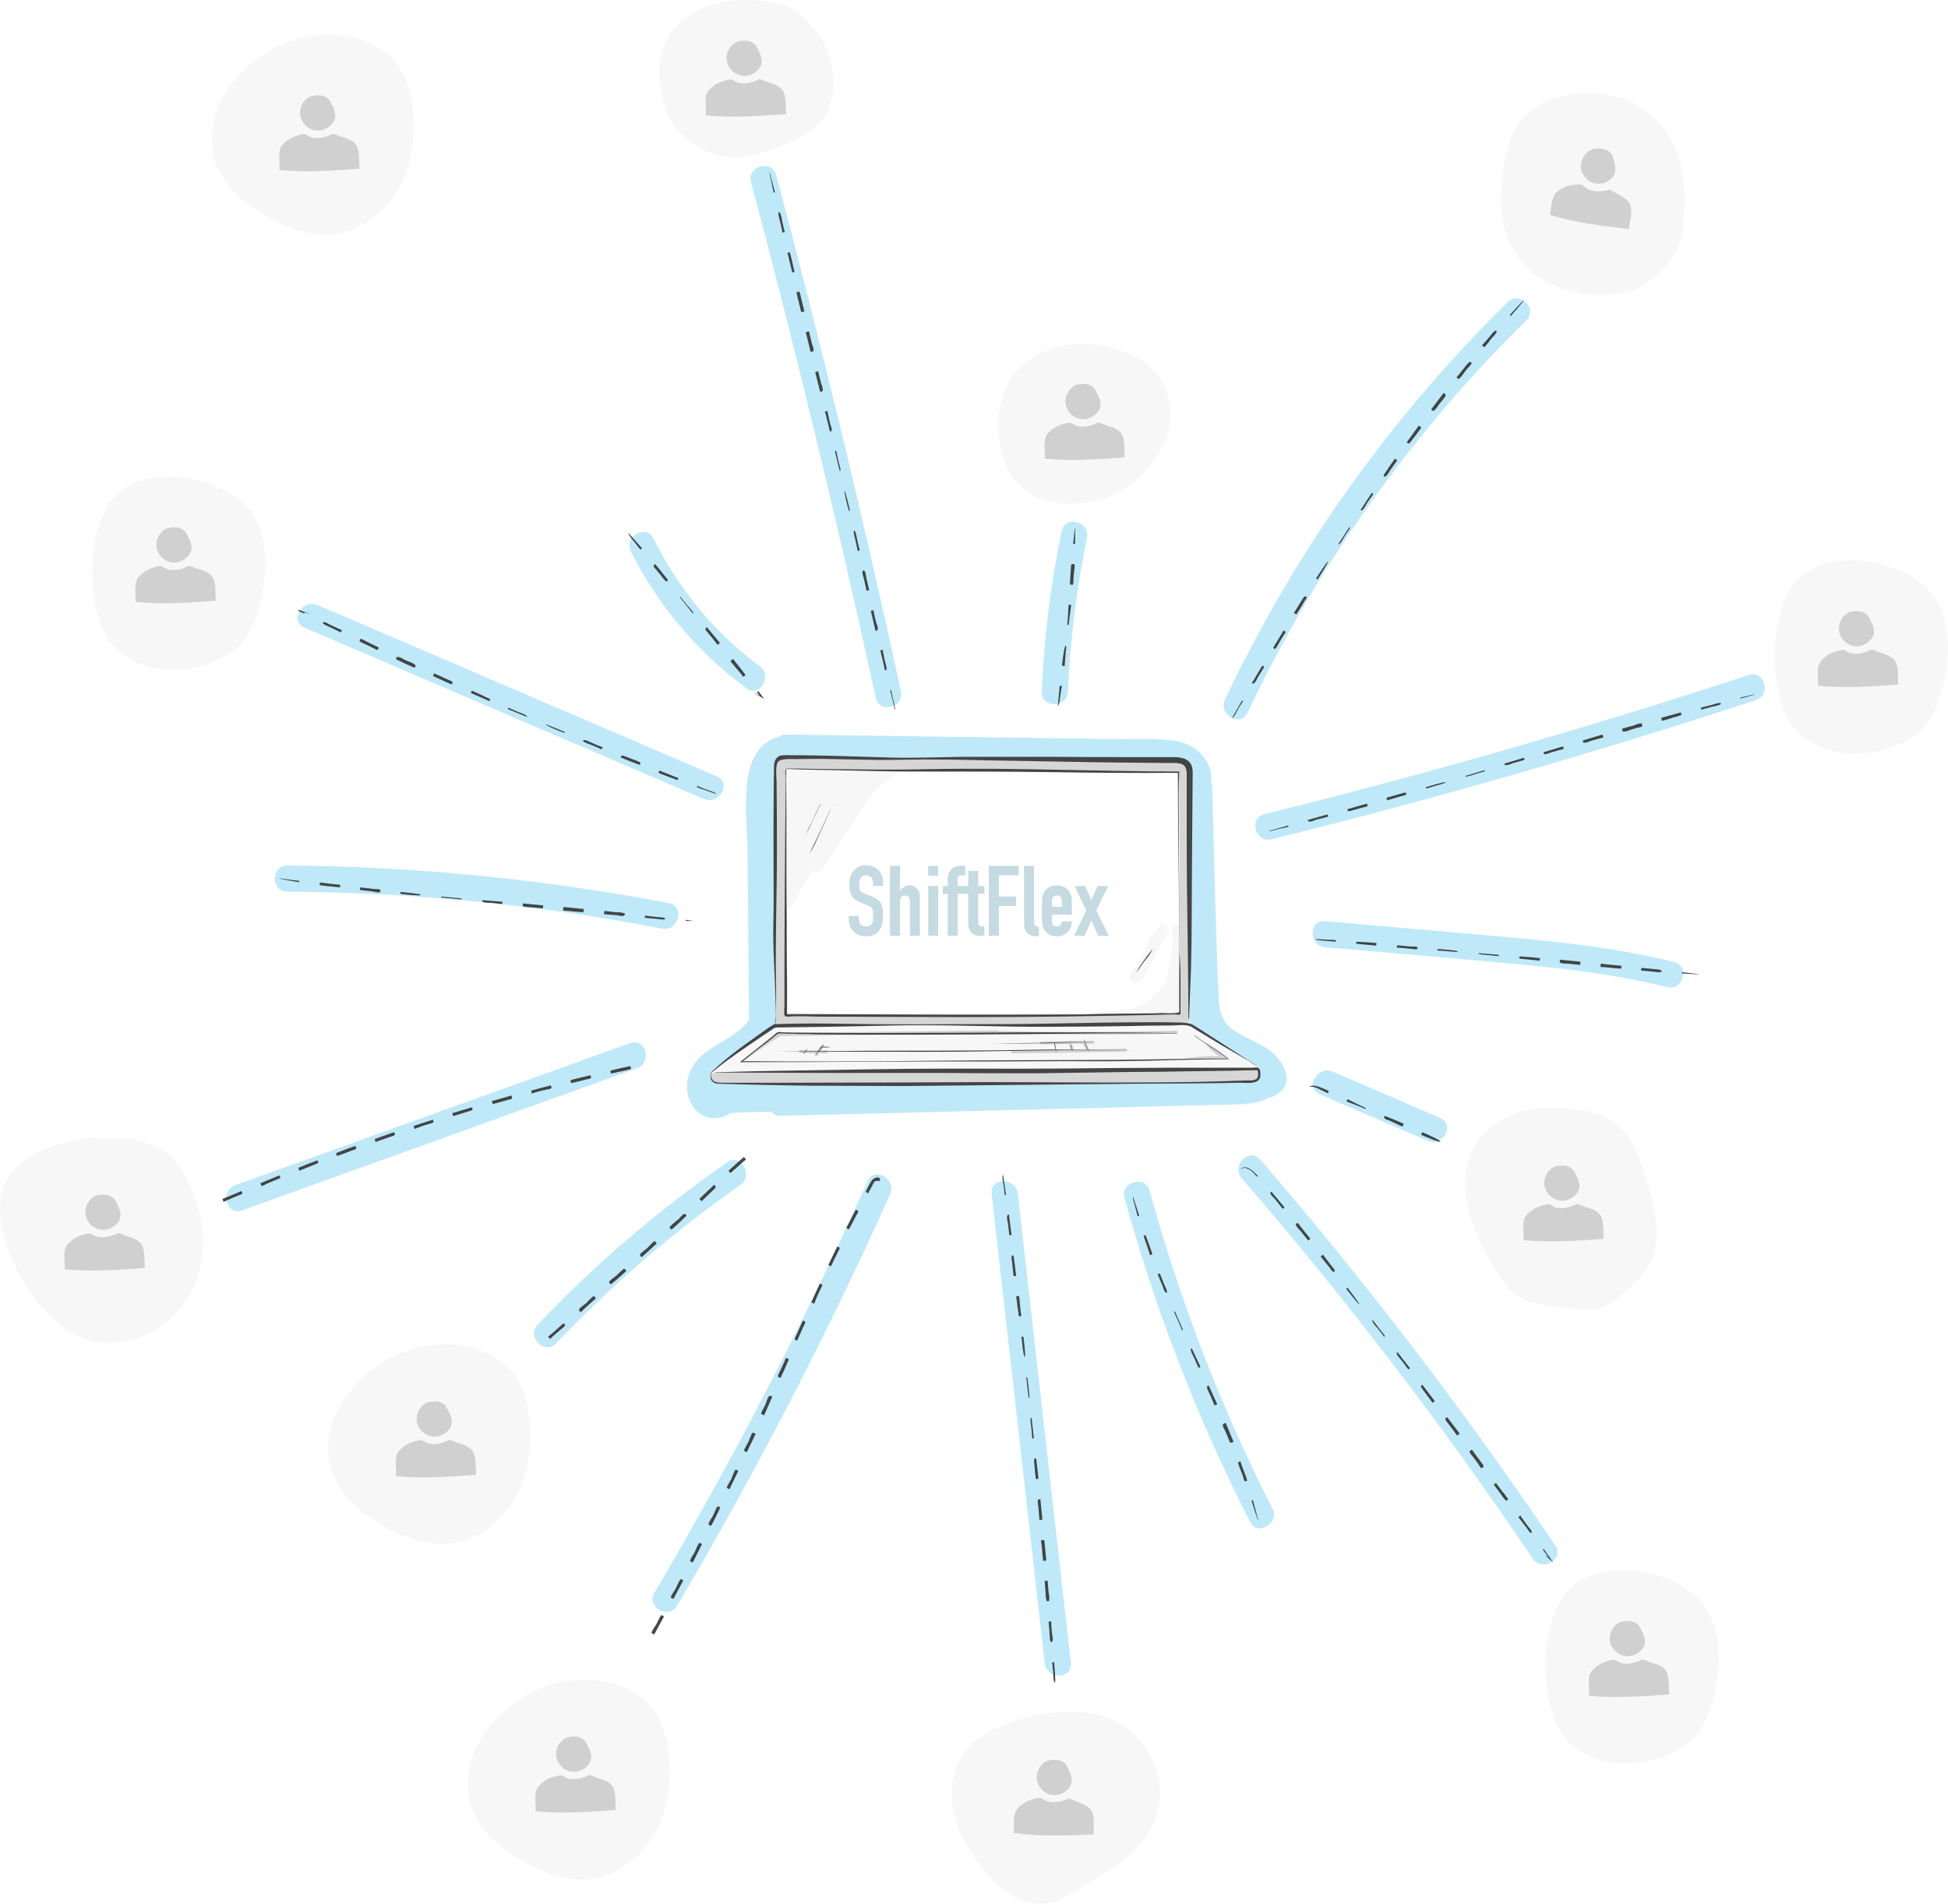 <?xml version="1.0" encoding="UTF-8"?>
<svg id="Layer_1" data-name="Layer 1" xmlns="http://www.w3.org/2000/svg" viewBox="0 0 595.12 581.69">
  <defs>
    <style>
      .cls-1, .cls-2, .cls-3, .cls-4, .cls-5 {
        isolation: isolate;
      }

      .cls-1, .cls-5 {
        opacity: .25;
      }

      .cls-2 {
        opacity: .9;
      }

      .cls-2, .cls-3, .cls-4 {
        fill: #333;
      }

      .cls-3 {
        opacity: .2;
      }

      .cls-4 {
        opacity: .04;
      }

      .cls-5 {
        fill: #02a9e6;
      }

      .cls-6 {
        fill: #197189;
      }
    </style>
  </defs>
  <path class="cls-5" d="M386.85,320.25c-3-1.9-6.4-3.1-9.3-5-4.2-2.7-5.1-6-5.3-10.9-.9-21.3-1.3-42.5-1.9-63.8,0-.7-.2-1.2-.4-1.7.8-5.8-4.1-11.2-10.5-12.4-5.6-1-11.6-.6-17.2-.6l-20.8-.3c-27.1-.4-54.2-.7-81.3-1.1-.8,0-1.5.2-2.1.6-13.2,3.5-9.8,23.5-9.7,34,.2,17.5.3,34.9.5,52.4-4.8,7.5-16,7.9-18.6,17.7-2,7.4,4,15.2,11.7,11.7.4-.2.8-.4,1-.7,4.3-.3,8.5-.4,12.8-.4.6.8,1.6,1.3,2.9,1.2,26.7-.7,53.4-1.3,80-2,13.2-.3,26.4-.6,39.5-1,6.6-.2,13.2-.3,19.8-.5,3.5-.1,6.9-.4,9.8-2.1.5,0,.9-.2,1.4-.4,7.5-3.6,2.7-11.6-2.3-14.7h0ZM382.95,330.35c-5.9.1-26.8.4-32.7.6-10.4.3-93.6.8-122.2.2-5.9-.1-9.4,0-9.7-.4-1.4-.5-1.2-1.9-1.1-2.7,3.2-3.5,18.9-13.9,19.6-14.6.4-1.4,0-34.7.1-58.3,0-11.6,0-20.9.6-22.9,1.4-1,3.7-.6,3.9-.6,12.1-.1,49.8.2,80.1.4,22.4.1,40.7.1,41.7,1.5,1.2,1.6.3,61.2.1,79.5,4.9,2.8,19.5,11.8,21.5,13.2-.2,2.3.2,4-1.9,4.1h0ZM267.55,213.25c-11.5-52.8-24.2-105.3-38.1-157.6-1.3-5,6.4-7.1,7.7-2.1,13.9,52.2,26.6,104.8,38.1,157.6,1.1,5-6.6,7.1-7.7,2.1h0ZM332.05,164.45c-3.2,15.5-5.1,31.1-5.8,46.9-.2,5.1-8.2,5.1-8,0,.7-16.5,2.7-32.9,6.1-49.1,1.1-5,8.8-2.8,7.7,2.2h0ZM466.25,97.95c-35.2,34.6-64,75.2-85.1,119.8-2.2,4.7-9.1.6-6.9-4,21.3-45.2,50.7-86.4,86.3-121.4,3.8-3.7,9.4,2,5.7,5.6ZM536.35,213.95c-48.7,16-98.1,30.2-147.9,42.5-5,1.2-7.1-6.5-2.1-7.7,49.8-12.3,99.1-26.5,147.9-42.5,4.9-1.6,7,6.1,2.1,7.7h0ZM436.05,348.55l-32.9-14.2c-4.7-2-.6-8.9,4-6.9,11,4.7,22,9.5,32.9,14.2,4.7,2.1.7,8.9-4,6.9ZM468.25,476.25c-27.3-40.5-57-79.3-88.9-116.2-3.3-3.9,2.3-9.6,5.7-5.7,32.3,37.5,62.4,76.8,90.1,117.9,2.9,4.2-4,8.2-6.9,4h0ZM319.15,508.15l-16.2-143.4c-.6-5.1,7.4-5.1,8,0l16.2,143.4c.5,5.1-7.5,5.1-8,0ZM271.95,364.95c-19.4,43.1-41.1,85-65.1,125.7-2.6,4.4-9.5.4-6.9-4,24-40.7,45.7-82.6,65.1-125.7,2.1-4.7,8.9-.7,6.9,4ZM226.15,362.15c-20.32,14.15-39.15,30.34-56.2,48.3-3.6,3.7-9.2-1.9-5.7-5.7,17.6-18.5,36.9-35,57.9-49.6,4.2-2.9,8.2,4,4,7h0ZM194.55,326.45c-40.2,14.5-80.4,28.9-120.6,43.4-4.9,1.7-6.9-6-2.1-7.7,40.2-14.5,80.4-28.9,120.6-43.4,4.9-1.8,6.9,5.9,2.1,7.7h0ZM215.05,244.15c-40.7-17.5-81.4-34.9-122.1-52.4-4.7-2-.6-8.9,4-6.9,40.7,17.5,81.4,34.9,122.1,52.4,4.7,2,.6,8.9-4,6.9h0ZM509.25,301.65c-16.9-4.3-34.3-6-51.7-7.6-17.6-1.6-35.2-3.1-52.7-4.6-5.1-.4-5.1-8.5,0-8l54.6,4.8c17.4,1.6,34.9,3.4,51.9,7.7,5,1.2,2.9,8.9-2.1,7.7h0ZM202.25,283.75c-37.7-7.3-76-11-114.4-11.3-5.2,0-5.1-8,0-8,39.1.3,78.1,4.2,116.5,11.5,5.1,1.1,2.9,8.8-2.1,7.8ZM228.05,210.35c-14.9-11.1-27-25.2-35.3-41.8-2.3-4.6,4.6-8.6,6.9-4,7.6,15.4,18.6,28.7,32.4,39,4.1,2.9.1,9.8-4,6.8h0ZM381.85,464.95c-16.08-31.58-28.92-64.72-38.3-98.9-1.4-5,6.4-7.1,7.7-2.1,9.2,33.5,21.7,66,37.5,97,2.3,4.6-4.6,8.6-6.9,4h0Z"/>
  <path class="cls-4" d="M505.85,36.45c9.5,9.5,10.1,24.2,7.6,36.9-.8,3.9-8.4,16.3-21.6,16.8-20.2.8-34.3-11.2-33.2-30.8.7-12.8,2.5-25.2,16.8-29.5,10.6-3.1,22.4-1.4,30.4,6.6h0ZM308.45,144.45c3.5,6,9.5,8.6,15.2,9.3,10.4,1.3,21.5-2.8,28.8-12.8,3.2-4.5,5.7-10.5,5.1-16.6-.9-8.3-7-13.9-13.1-16.5-10.4-4.5-24.9-4.2-33.8,5.4-6.7,7.2-7.5,22.2-2.2,31.2ZM202.95,31.95c2.7,10,13,16.6,22.9,16.1,4.8-.3,9.4-1.9,13.9-3.8,4.1-1.8,8.3-3.9,11.3-7.3,3.7-4.3,4.2-12,2.9-17.6-1.5-6.3-4.3-9.9-8.6-14.3-6.6-6.8-22.9-4.9-24.5-4.5-16.9,3.9-22.4,15.2-17.9,31.4ZM77.65,63.75c7.3,4.8,15.8,8.8,24.4,7.8,8.3-1,15.6-6.6,19.7-13.8,4.1-7.2,5.3-15.9,4.4-24.1-.6-5.9-2.4-12-6.7-16.2-2.1-2.1-4.7-3.5-7.5-4.6C81.15.55,44.75,41.85,77.65,63.75ZM290.75,549.45c.5,8.5,4.9,16,9.9,22,2.4,2.9,4.9,5.6,7.9,7.4,2.1,1.3,4.4,2.2,6.8,2.6,2.2.4,4.6.3,6.8-.3,2.5-.8,4.9-2.3,7.2-3.8,5.1-3.2,10.4-5.9,15-9.8,4.6-4,8.7-9.5,9.8-16,1.7-10.3-4.4-20.7-12.4-25.1-8-4.4-17.5-4-26.3-2.1-11.2,2.6-25.7,8.5-24.7,25.1h0ZM459.45,391.65c1.2,1.6,2.4,3.1,3.9,4.3,1.9,1.3,4.1,1.9,6.4,2.4,4.6,1,9.3,1.6,14,1.7,2.1.1,4.3,0,6.3-.7,2.3-.8,4.2-2.5,6-4.2,3.2-2.9,6.4-5.9,8.3-9.8,3.4-7.2,1.3-15.7-.9-23.4-2.2-7.6-4.9-15.8-11.6-19.9-3.8-2.3-8.4-3-12.8-3.4-5.2-.4-10.6-.4-15.5,1.4-25.2,9.2-15.6,36.3-4.1,51.6h0ZM479.25,485.75c-9.3,9.8-9.2,35-1.2,45.1,6.6,8.3,19.1,9.7,29.2,6.3,3.6-1.2,7.1-2.9,9.8-5.6,3.7-3.7,5.5-8.9,6.7-14,2.1-9.1,2.3-19.5-3.2-27.1-8-10.7-31.3-15.2-41.3-4.7ZM.15,366.55c-1.7,14.3,11,36.3,24.1,42,11.8,5.2,26.7-1,33.3-12.1s5.4-25.7-.9-37c-1-1.8-2.1-3.5-3.5-5-4.2-4.5-10.5-6.3-16.6-6.8-12.8-1-34.5,3.2-36.4,18.9ZM35.25,151.55c-9.3,9.8-9.2,35-1.2,45.1,6.6,8.3,19.1,9.7,29.2,6.3,3.6-1.2,7.1-2.9,9.8-5.6,3.7-3.7,5.5-8.9,6.7-14,2.1-9.1,2.3-19.5-3.2-27.1-8-10.7-31.4-15.1-41.3-4.7ZM113.25,463.85c7.3,4.8,15.8,8.8,24.4,7.8,8.3-1,15.6-6.6,19.7-13.8,4.1-7.2,5.3-15.9,4.4-24.1-.6-5.9-2.4-12-6.7-16.2-2.1-2.1-4.7-3.5-7.5-4.6-30.8-12.2-67.2,29.1-34.3,50.9h0ZM155.85,566.35c7.3,4.8,15.8,8.8,24.4,7.8,8.3-1,15.6-6.6,19.7-13.8,4.1-7.2,5.3-15.9,4.4-24.1-.6-5.9-2.4-12-6.7-16.2-2.1-2.1-4.7-3.5-7.5-4.6-30.8-12.3-67.2,29-34.3,50.9h0ZM549.25,177.15c-9.3,9.8-9.2,35-1.2,45.1,6.6,8.3,19.1,9.7,29.2,6.3,3.6-1.2,7.1-2.9,9.8-5.6,3.7-3.7,5.5-8.9,6.7-14,2.1-9.1,2.3-19.5-3.2-27.1-8-10.7-31.4-15.1-41.3-4.7ZM384.15,325.85c-.3-.3-19.7-12.2-20.4-12.7-1.4,0-124,.5-127.3.3-.3.1-19.9,14.7-19.4,14.5,1.4-.3,68.5-.8,72.8-.8.4,0,94.6-.4,94.8-.6.3-.1-.2-.5-.5-.7h0ZM274.05,236.55c-3.8,1.7-6.6,5-9.2,8.2-1.7,2.9-11.1,16.9-13.8,21.2-.7,1.1-2.1.8-2.7,0-2.1,3.5-4.3,7-6.4,10.5-1.1,2-2.1,2-2.1.7.2-10.4.3-37.7.3-42.3.2-.2,34.2.1,34.6.8.3.8,0,.6-.7.9h0ZM360.45,283.75c-.4-1.7-2.3-1.5-2.3.3.2,5.7-.7,11.4-2.6,16.7-2.3,3.4-5.6,5.9-9.5,7.3-.1,0-.2.1-.2.1l-7.8.9c-2,.2-2.1.9,0,1.1,3.1-.1,20.3-.2,22.4-.3,0-6.1.1-25.9,0-26.1ZM354.05,283.15c-.3.6-.7,1.2-1,1.8-.6.1-1.1.5-1.4,1.1-1.6,4.2-3.8,8.2-6.4,11.9-.5.7-.1,1.7.6,2.1.5.3,2.6,0,3-.6,1.5-2.4,6.6-12.3,8-14.8.8-1.7-1.9-3.3-2.8-1.5h0Z"/>
  <path class="cls-3" d="M359.25,315.85c-4,.1-8.1.2-12.1.2-14.2.2-52.5-.2-57.2-.1l-25.9.3-25.6.3c-3.6,2.2-7,4.6-10.4,7.1-.5.3-.7,0-.3-.3,3.3-2.4,9.8-7.8,10-7.8l14.9-.1,25.9-.3,26-.3c.2,0,.3.1.4.2,3.9.1,7.7.1,11.6.2,14.2.2,28.5,0,42.7-.3.6-.1.6.8,0,.9h0ZM343.85,320.45l-11.2.2v-.1c-.3-.5-.6-1.1-.9-1.6h2.1c.6,0,.6-.9,0-.9-5.2.1-10.5.1-15.7.2-.6,0-.6.9,0,.9,4.2-.1,8.5-.1,12.7-.2,0,.1.6,1.2.9,1.8l-3.7.1-.4-1.4c-.2-.6-1-.3-.9.2.1.4.2.8.3,1.1-3.4,0-6.8.1-10.1.1-2.5,0-5.1.1-7.6.1-.6,0-.6.9,0,.9,9-.1,18-.2,26.9-.4,2.5,0,5.1-.1,7.6-.1.6,0,.6-.9,0-.9h0ZM363.25,234.95c.1,13.2.3,69.4.1,76.4,0,.9-.5,1.4-1.2,1.4-.8.8-53.3.7-55.6.6,0,0-66.6.1-69.1.2-.7,0-.6-.2-.6-.9.1-2.8.1-10.2.1-10.2,0-.8-.2-41.9-.3-46.4-.1-.2.1-13.6.2-20.9,0-2.1.7-3.2,1.5-3.2,5.1-.2,21.4-.1,21.6,0,.8,0,82,.5,100.1.5,1.6-.2,3.2.8,3.2,2.5h0ZM304.65,310.35c28.9-.2,55.8-.6,55.8-.6,0-1.7.1-12.6,0-19.9,0-20.6-.2-53.7-.3-53.8-3.3.3-60.6-.7-60.8-.7-2.6,0-16.1.2-29.6.1-14.8-.1-29.1-.4-29.5-.4,0,0-.1,72.9-.2,75.3,1-.1,33.3.2,64.6,0ZM375.25,323.45c-.9-.7-4-2.8-6.3-4.2-1.5-.9-.3,0,0,.5.6,1,2.5,2.3,3.5,3-3.5-.1-7.1.1-10.6.7-.6.1-2.4.4-1.9.4,4.5-.3,13.7-.2,15.3-.4ZM252.55,320.95h-1.6c.3-.4.5-.8.8-1.1.3-.5-.4-.9-.8-.5-.4.5-.8,1.1-1.2,1.6-1.7,0-3.5,0-5.2-.1-.6,0-.6.9,0,.9,1.5.1,3.1.1,4.6.1-.1.1-.1.2-.2.2-.3.5.4.9.8.5.2-.2.3-.5.5-.7h2.2c.7,0,.7-.9.1-.9h0ZM486.95,45.45c-2.25.73-3.83,2.74-4,5.1-.04,2.38,1.45,4.52,3.7,5.3,2.2.8,4.8-.1,6.2-2,1.2-1.7.5-3.8-.1-5.8-1-3.4-5.8-2.6-5.8-2.6h0ZM473.45,65.65c8.2,2.5,15.7,3.3,24.2,4.3.2-2.5,1.5-6,0-8.1-.69-.83-1.54-1.51-2.5-2l-3.3-1.9s-5.3,1.7-8-1.1c-.7-.8-2.2-.4-3.6-.3-1.6.2-4.1,1.3-5.1,2.6-1.3,1.9-1.1,4.3-1.7,6.5ZM328.45,117.75c-2.11,1.11-3.27,3.45-2.9,5.8.4,2.3,2.4,4.2,4.7,4.5,2.3.3,4.7-1,5.7-3.1.8-1.9-.3-3.8-1.2-5.6-1.7-3.3-6.3-1.6-6.3-1.6h0ZM319.15,140.15c8.5.8,16,.2,24.5-.4-.3-2.5.3-6.2-1.6-7.9-.84-.71-1.83-1.23-2.9-1.5-1.3-.4-3.6-1.3-3.6-1.3,0,0-4.9,2.7-8,.4-.9-.6-2.2,0-3.6.4-1.6.5-3.8,2.1-4.5,3.6-.7,2.1-.1,4.4-.3,6.7ZM224.95,12.85c-2.1,1.1-3.3,3.5-2.9,5.8s2.4,4.2,4.7,4.5,4.7-1,5.7-3.1c.8-1.9-.3-3.8-1.2-5.6-1.8-3.3-6.3-1.6-6.3-1.6ZM215.65,35.25c8.5.8,16,.2,24.5-.4-.3-2.5.3-6.2-1.6-7.9-.84-.71-1.83-1.23-2.9-1.5-1.3-.4-3.6-1.3-3.6-1.3,0,0-4.9,2.7-8,.4-.9-.6-2.2,0-3.6.4-1.6.5-3.8,2.1-4.5,3.6-.8,2.1-.2,4.4-.3,6.7h0ZM94.65,29.55c-2.11,1.11-3.27,3.45-2.9,5.8.4,2.3,2.4,4.2,4.7,4.5s4.7-1,5.7-3.1c.8-1.9-.3-3.8-1.2-5.6-1.7-3.3-6.3-1.6-6.3-1.6ZM85.35,51.95c8.5.8,16,.2,24.5-.4-.3-2.5.3-6.2-1.6-7.9-.84-.71-1.83-1.23-2.9-1.5-1.3-.4-3.6-1.3-3.6-1.3,0,0-4.9,2.7-8,.4-.9-.6-2.2,0-3.6.4-1.6.5-3.8,2.1-4.5,3.6-.7,2.1-.1,4.4-.3,6.7ZM564.75,187.15c-2.11,1.11-3.27,3.45-2.9,5.8.4,2.3,2.4,4.2,4.7,4.5s4.7-1,5.7-3.1c.8-1.9-.3-3.8-1.2-5.6-1.8-3.3-6.3-1.6-6.3-1.6h0ZM555.45,209.55c8.5.8,16,.2,24.5-.4-.3-2.5.3-6.2-1.6-7.9-.84-.71-1.83-1.23-2.9-1.5-1.3-.4-3.6-1.3-3.6-1.3,0,0-4.9,2.7-8,.4-.9-.6-2.2,0-3.6.4-1.6.5-3.8,2.1-4.5,3.6-.8,2.2-.2,4.5-.3,6.7h0ZM319.85,538.05c-2.1,1-3.4,3.4-3.1,5.7s2.2,4.3,4.5,4.7,4.8-.8,5.8-2.9c.9-1.9-.1-3.8-1-5.7-1.6-3.3-6.2-1.8-6.2-1.8h0ZM309.65,560.05c8.5,1.2,16,.8,24.5.5-.2-2.5.6-6.2-1.3-8-.8-.8-1.8-1.2-2.8-1.6-1.3-.5-3.5-1.4-3.5-1.4,0,0-5,2.5-8,.1-.8-.7-2.2-.1-3.6.3-1.6.5-3.9,1.9-4.6,3.4-1,2.2-.4,4.5-.7,6.7ZM474.75,356.55c-2.11,1.11-3.27,3.45-2.9,5.8.4,2.3,2.4,4.2,4.7,4.5,2.3.3,4.7-1,5.7-3.1.8-1.9-.3-3.8-1.2-5.6-1.8-3.3-6.3-1.6-6.3-1.6h0ZM465.45,378.95c8.5.8,16,.2,24.5-.4-.3-2.5.3-6.2-1.6-7.9-.84-.71-1.83-1.23-2.9-1.5-1.3-.4-3.6-1.3-3.6-1.3,0,0-4.9,2.7-8,.4-.9-.6-2.2,0-3.6.4-1.6.5-3.8,2.1-4.5,3.6-.8,2.1-.1,4.4-.3,6.7h0ZM494.75,495.75c-2.11,1.11-3.27,3.45-2.9,5.8.4,2.3,2.4,4.2,4.7,4.5,2.3.3,4.7-1,5.7-3.1.8-1.9-.3-3.8-1.2-5.6-1.7-3.3-6.3-1.6-6.3-1.6h0ZM485.45,518.15c8.5.8,16,.2,24.5-.4-.3-2.5.3-6.2-1.6-7.9-.84-.71-1.83-1.23-2.9-1.5-1.3-.4-3.6-1.3-3.6-1.3,0,0-4.9,2.7-8,.4-.9-.6-2.2,0-3.6.4-1.6.5-3.8,2.1-4.5,3.6-.7,2.1-.1,4.4-.3,6.7h0ZM29.05,365.45c-2.11,1.11-3.27,3.45-2.9,5.8.4,2.3,2.4,4.2,4.7,4.5s4.7-1,5.7-3.1c.8-1.9-.3-3.8-1.2-5.6-1.8-3.3-6.3-1.6-6.3-1.6h0ZM19.75,387.85c8.5.8,16,.2,24.5-.4-.3-2.5.3-6.2-1.6-7.9-.84-.71-1.83-1.23-2.9-1.5-1.3-.4-3.6-1.3-3.6-1.3,0,0-4.9,2.7-8,.4-.9-.6-2.2,0-3.6.4-1.6.5-3.8,2.1-4.5,3.6-.8,2.1-.1,4.4-.3,6.7h0ZM50.75,161.55c-2.11,1.11-3.27,3.45-2.9,5.8.4,2.3,2.4,4.2,4.7,4.5s4.7-1,5.7-3.1c.8-1.9-.3-3.8-1.2-5.6-1.8-3.3-6.3-1.6-6.3-1.6h0ZM41.45,183.95c8.5.8,16,.2,24.5-.4-.3-2.5.3-6.2-1.6-7.9-.84-.71-1.83-1.23-2.9-1.5-1.3-.4-3.6-1.3-3.6-1.3,0,0-4.9,2.7-8,.4-.9-.6-2.2,0-3.6.4-1.6.5-3.8,2.1-4.5,3.6-.8,2.2-.2,4.5-.3,6.7ZM130.25,428.65c-2.11,1.11-3.27,3.45-2.9,5.8.4,2.3,2.4,4.2,4.7,4.5s4.7-1,5.7-3.1c.8-1.9-.3-3.8-1.2-5.6-1.7-3.3-6.3-1.6-6.3-1.6h0ZM120.95,451.05c8.5.8,16,.2,24.5-.4-.3-2.5.3-6.2-1.6-7.9-.84-.71-1.83-1.23-2.9-1.5-1.3-.4-3.6-1.3-3.6-1.3,0,0-4.9,2.7-8,.4-.9-.6-2.2,0-3.6.4-1.6.5-3.8,2.1-4.5,3.6-.7,2.1-.1,4.4-.3,6.7h0ZM172.85,531.05c-2.11,1.11-3.27,3.45-2.9,5.8.4,2.3,2.4,4.2,4.7,4.5s4.7-1,5.7-3.1c.8-1.9-.3-3.8-1.2-5.6-1.7-3.3-6.3-1.6-6.3-1.6h0ZM163.65,553.45c8.5.8,16,.2,24.5-.4-.3-2.5.3-6.2-1.6-7.9-.84-.71-1.83-1.23-2.9-1.5-1.3-.4-3.6-1.3-3.6-1.3,0,0-4.9,2.7-8,.4-.9-.6-2.2,0-3.6.4-1.6.5-3.8,2.1-4.5,3.6-.8,2.1-.2,4.4-.3,6.7h0ZM384.35,326.75c-8.1-.4-82.7.6-83,.6-4,.1-81.4.4-81.6.4-.8.1-1.8.2-2.6.2,0,.2-.2,1.2.2,1.9.1.3,1.1,1.1,1.7,1.2,6.9,0,48.9.1,49.2.1h51.7c.4,0,62.9-.1,63.9-1.1,1.1-.9.7-3.3.5-3.3h0Z"/>
  <path class="cls-2" d="M385.05,328.75c-.2,2.7-4.1,2.1-6,2.1-1.8,0-3.6.1-5.5.1-3.1,0-6.3.1-9.4.1-5.7,0-11.4.1-17.1.1-13.3.1-26.6.3-39.9.4l-31,.3c-9.4,0-18.8-.1-28.2-.1-9.3-.1-18.7-.3-28-.6-.7,0-1.3,0-1.9-.4-1.2-.7-.9-1.6-1-2.8h.1c0,2.3,1.1,2.9,3.2,2.9h17.6c13.3,0,26.6-.1,39.9-.1,7.8,0,15.6-.1,23.4-.1,16.2,0,32.4.2,48.6.1,10.2,0,20.4-.2,30.6-.6,1,0,3.1.2,3.7-.8.2-.4.2-.9.2-1.3,0-.1-.1-.9-.2-1-.2-.1-1.1,0-1.4,0-1.8,0-3.5,0-5.3.1-4.8.1-9.7.1-14.5.2-5.8.1-11.6.2-17.4.2-9.6.1-19.1.3-28.7.4-9.7,0-19.3,0-29-.1h-33.6c-9.5,0-19-.1-28.5-.1h-7.4v-.1c15.7-.5,31.3-.6,47-.9,15.7-.3,31.5-.2,47.2-.2,9.2,0,18.4-.1,27.6-.2,5.6,0,11.3-.1,16.9-.1h25.5c.5,0,1.5-.2,1.9,0,.7.5.6,1.9.6,2.5h0ZM382.55,324.75c-3.6-2.3-7.2-4.6-10.9-7-2.2-1.4-4.5-2.9-6.7-4.3-1.4-.9-2.5-.9-4.2-1-2.9-.1-5.8-.1-8.7-.1-10,0-20,.2-30.1.4-9.7.2-19.5.2-29.2.2-8.4,0-16.9.1-25.3,0-10.2-.1-20.5-.4-30.7,0,.4-4.4.4-8.9.3-13.3-.2-13.2.3-26.3.3-39.4,0-7,0-14.1-.1-21.1,0-1.6-.5-5,.4-6.3s4.9-.8,6.2-.9c10.5-.3,21.1.5,31.6.2,9-.2,18,0,26.9.2,14.7.2,29.4.6,44.2.7,3.6,0,7.1.1,10.7.1.9,0,2-.1,2.9.1,2.1.3,2.4,1.7,2.4,3.4v21.1c0,17.8.5,35.7.5,53.5h.2l.6-15.3c.3-10.6.2-21.1.3-31.7.1-8.9.1-17.9.2-26.8,0-1,.1-2.2-.2-3.2-.8-2.6-3.5-2.9-5.8-2.9h-9.1c-9.5,0-19,0-28.5-.1h-23.9c-8.6,0-17.2.5-25.7.2-10.2-.3-20.4-.7-30.5-.7-1.2,0-2.5-.1-3.3.8-1,1-.9,2.6-.9,3.8-.1,3-.1,6-.1,9-.1,10.5,0,20.9,0,31.4,0,4-.2,8-.1,12,.1,5.1.4,10.2.6,15.3,0,1.2.1,2.4.1,3.6v4.2c0,.6.1,1.6-.2,1.9-.4.4-1.2.8-1.7,1.1l-3.1,2.2c-5.1,3.6-10.2,7.3-14.8,11.7,0,0,.1,0,.1.1,2.2-1.8,4.4-3.5,6.7-5.1,2.9-2.1,5.8-4,8.7-6,1.1-.7,2.2-1.5,3.3-2.2.8-.6,1-.6,2-.6,5-.1,10-.1,14.9-.2,8.4-.1,16.9-.4,25.3-.5,14.1-.1,28.3.6,42.4.5,7.6,0,15.3-.1,22.9-.2,4.9-.1,9.7-.2,14.6-.2,1.9,0,4.4-.5,6.1.5,2,1.3,4.1,2.5,6.2,3.8,2.4,1.5,4.9,2.9,7.3,4.3,1.3.7,2.5,1.5,3.8,2.2.7.4,2,1.5,2.7,1.4-.5-.1-1.1-.5-1.6-.8h0ZM360.65,301.15v8.1c0,.3.1.5-.1.7-.3.2-1.4,0-1.7,0-6.2.2-12.3.3-18.5.4-19.7.4-39.3.5-59,.4-9.3,0-18.5-.1-27.8-.1-2.5,0-4.9,0-7.4-.1h-3.8c-.6,0-1.7.2-2.3,0-.5-.2-.2.2-.4-.4-.2-.8,0-2,0-2.8v-10c0-12.8.1-25.6.2-38.4.1-7,.1-14.1.2-21.1,0-.6-.3-2.3,0-2.8.2-.3.5-.2.9-.2,2.4,0,4.7,0,7.1.1,3.1,0,6.1.1,9.2.1,8.4.1,16.8.2,25.1,0,14.4-.3,28.8-.1,43.2.2,11.6.2,23.1.5,34.7.5-.3,6.6-.1,13.2-.1,19.8,0,11.9.2,23.8.2,35.7.3,3.3.3,6.6.3,9.9h0ZM349.95,309.65c1.6,0,3.1,0,4.7-.1,1.5,0,3.5.2,5-.1.7-.1.4.1.6-.6.1-.3,0-.8,0-1.1v-7.2c.1-9.4,0-18.7-.1-28.1-.1-12.1-.3-24.2-.3-36.3-12.6.1-25.1,0-37.7-.2-14.8-.2-29.7-.2-44.5-.2-5.9,0-11.9-.2-17.8-.3-6.6-.2-13.1-.2-19.7-.5v2c.1,7.5.1,14.9.1,22.4s0,15,.1,22.6c0,6.3,0,12.5.1,18.8v7.5c0,.4-.1,1.4.1,1.6.2.1,1,0,1.3,0,9.2,0,18.4.1,27.5.1,20.3.1,40.6.1,60.9,0,6.6-.2,13.1-.2,19.7-.3h0ZM369.65,319.55c-1.1-.7-2.1-1.3-3.1-2-.3-.2-1.3-1.2-1.8-1.1.5.2.9.6,1.3.9,1,.7,2.1,1.4,3.1,2.1,2,1.3,4,2.6,5.9,4-11.3,0-22.6.3-33.9.4-19.6.1-39.2.1-58.8.3-18.5.2-36.9.3-55.4.1.4-.3.8-.6,1.1-.9,2-1.6,4-3.2,6.1-4.7.9-.7,1.7-1.4,2.6-2.1.3-.2.6-.6,1-.7.8-.2,2,0,2.8,0,1.3,0,2.5,0,3.8.1,1.6,0,3.3,0,4.9.1,9.9.1,19.9.1,29.8.1,12,0,24-.1,36-.2,7.3-.1,14.7-.1,22-.2h22.9c-.5-.2-1.5-.1-2.1-.1-7.6-.1-15.3-.2-22.9-.2h-21.9c-14.8.1-29.5.2-44.3.2-7.8,0-15.6,0-23.4-.1-2,0-4,0-6-.1-.5,0-1.3-.2-1.8,0s-1,.8-1.4,1.1l-10.1,8h1.6c10.5,0,20.9,0,31.4-.1,7.5,0,15.1-.1,22.6-.1h19.7c8.2,0,16.3-.1,24.5-.1,5.5,0,11.1.1,16.6,0,11-.1,22-.6,33-.6-1.7-1.5-3.8-2.8-5.8-4.1h0ZM256.25,321.35c12.5,0,25,.1,37.5,0,8.7-.1,17.4-.3,26.1-.4,8.9-.2,17.8.2,26.7-.2-9.9.3-19.9-.2-29.8,0-14,.3-28,.3-42.1.3-12.3,0-24.7.2-37,.2,6.2.1,12.4.1,18.6.1h0ZM320.95,318.75c5-.1,10.1-.5,15.1-.3-6.1-.3-12.3.1-18.4.2-4.7.1-9.5.2-14.3.2,5.8.1,11.7,0,17.6-.1h0ZM332.75,321.35c-.6-1.3-1.2-2.7-1.7-4,.3,1.4.9,2.8,1.7,4ZM322.45,320.65c0,.2.4,1.2.3,1.4.1-.2-.1-.8-.1-1-.1-1-.3-2-.6-2.9,0,.8.2,1.7.4,2.5h0ZM326.85,318.65c.2.9.5,1.7.8,2.6-.1-.9-.4-1.8-.8-2.6ZM249.15,322.55c.8-1.2,1.9-2.2,2.6-3.5-.9,1-2,2.1-2.6,3.5ZM253.75,319.95c-1.1-.2-2.4-.1-3.5,0,1.2.2,2.4.1,3.5,0ZM246.75,320.35c-.5.6-1.1,1.1-1.5,1.8.6-.5,1.2-1.1,1.5-1.8ZM246.95,253.55c.6-1.2,1.1-2.4,1.7-3.6.3-.5,2-4.5,2.3-4.4.1-.1-.3.2-.4.3-.2.3-.4.7-.5,1-.6,1.1-1.1,2.3-1.6,3.4l-1.8,3.6c-.1.3-.5.9-.5,1.2,0,0,0,.4.1.3-.3-.4.5-1.5.7-1.8h0ZM250.25,255.05c1.4-3.1,2.9-6.1,4.1-9.3-.1.1-.3.3-.3.4.1-.1.2-.3.3-.3-2.2,5-4.6,9.9-7,14.9,1.2-1.7,2-3.8,2.9-5.7h0ZM348.95,294.65c.9-1.4,2.5-2.9,3-4.4,0,.1-.1.2-.1.3.1-.1.2-.3.2-.5-1.8,2.3-3.6,4.7-5,7.2.7-.8,1.3-1.7,1.9-2.6ZM378.35,216.45c.5-.7.9-1.5,1.4-2.2-.1-.1-.2-.1-.3-.2-1,1.8-2.1,3.6-3.1,5.4.7-.2,1.5-2.1,2-3ZM384.35,206.85c.6-1,1.3-2.1,1.9-3.1-.2-.1-.4-.2-.6-.4-1.1,1.8-2.1,3.6-3.2,5.4.8.7,1.6-1.4,1.9-1.9h0ZM389.75,198.05c.4-.4.8-1.3,1.1-1.8.7-1.1,1.3-2.2,2-3.2-.2-.1-.5-.3-.7-.4-1.1,1.8-2.2,3.6-3.2,5.3.5.4.4.5.8.1h0ZM396.05,187.75c.6-.9,1.1-1.8,1.7-2.7.3-.6.7-1.2,1-1.7.3-.4.7-.7.2-1.1-.6-.4-1.6,1.9-2,2.4-.6.9-1.1,1.8-1.7,2.7.4.1.6.2.8.4h0ZM402.55,177.05c.5-.8,3.4-5.3,3.1-5.4-.2-.2-3.1,4.4-3.6,5.1.1.1.4.2.5.3h0ZM410.55,164.25c.2-.4.5-.7.7-1.1.2-.4,1.6-1.9,1-2.1l-3.4,5.2c.4.4,1.5-1.6,1.7-2h0ZM417.55,153.85l2-2.9c-.1-.1-.3-.3-.5-.3l-3.4,5.2c.6.6,1.7-1.6,1.9-2ZM423.55,145.35c.5-.5.8-1.1,1.2-1.7l2.1-3c-.2-.2-.4-.3-.7-.5-1.2,1.7-2.4,3.4-3.5,5.1.6.6.4.6.9.1h0ZM430.85,135.15c.5-.6.9-1.2,1.4-1.8.7-.9,1.3-1.8,2-2.7-.3-.2-.5-.4-.8-.6-1.2,1.7-2.5,3.4-3.7,5.1.7.5.6.6,1.1,0ZM438.35,125.25c.6-.6,1.1-1.4,1.6-2.1.5-.6,1.3-1.4,1.6-2.1.2-.6.2-.4-.5-1l-3.8,5c.6.6.5.7,1.1.2h0ZM445.95,115.55c.6-.5,1.1-1.3,1.5-1.9.3-.4.6-.7.9-1.1.2-.2,1.3-1.3,1.2-1.5-.1-.8-.7-.4-1-.1-.6.5-1,1.2-1.5,1.8-.7.9-1.4,1.7-2.1,2.6.6.4.5.6,1,.2ZM453.45,106.15c.7-.8,1.4-1.6,2-2.5.4-.5,2.2-2.1,1.7-2.6-.5-.4-1.9,1.7-2.3,2.1l-2.1,2.4c.4.3.6.4.7.6h0ZM461.55,96.55c.4-.4,4.1-4.7,4-4.8-.2-.1-3.9,4.1-4.3,4.5,0,.1.2.2.3.3ZM272.75,213.35c-.2-.8-.3-1.7-.5-2.5-.1,0-.2.1-.3.1.5,2,1,4,1.5,6.1.2-.8-.5-2.7-.7-3.7h0ZM270.35,202.05c-.2-1.2-.5-2.3-.7-3.5-.2.1-.4.1-.7.2.5,2,1,4.1,1.4,6.1,1.1.1.1-2.2,0-2.8h0ZM268.15,192.15c.1-.6-.3-1.5-.5-2-.3-1.2-.6-2.5-.8-3.7-.3.1-.5.1-.8.2.5,2,.9,4.1,1.4,6.1.8-.2.7-.1.7-.6h0ZM265.55,180.35l-.9-3.8c-.1-.6-.2-2.4-.9-2.2-.7.2.1,2,.2,2.6.3,1.2.5,2.4.8,3.6.2-.1.5-.2.8-.2h0ZM262.65,168.15c-.3-1.1-.5-2.2-.8-3.3-.1-.4-.4-2.8-.9-2.7-.4.1.3,2.5.4,3,.2,1.1.5,2.1.7,3.2.2,0,.4-.1.6-.2h0ZM259.65,156.05c-.1-.6-1.4-6.1-1.6-6-.3.2,1.1,5.5,1.3,6.1.1-.1.2-.1.3-.1h0ZM256.25,141.35c-.3-1.2-.5-2.4-.8-3.6-.1,0-.3.1-.4.1.5,2,1,4,1.5,6.1.6,0-.2-2.1-.3-2.6h0ZM253.65,129.65l-.9-4.1c-.2.1-.5.1-.7.2.5,2,1,4,1.5,6.1,1.1,0,.3-1.6.1-2.2h0ZM251.35,119.15c.1-.6-.3-1.5-.5-2l-.9-3.7c-.3.1-.6.1-.9.2.5,2,1,4,1.5,6.1.8-.2.7-.1.8-.6h0ZM248.55,107.05c.1-.5-.3-1.4-.5-2-.3-1.3-.6-2.6-.9-3.8-.3.1-.6.2-1,.2.5,2,1,4,1.5,6.1.6-.2.8,0,.9-.5ZM245.75,95.15l-.9-3.6c-.2-.6-.2-1.4-.5-2-.2-.5,0-.5-.6-.4-.6.2-.4.1-.3.7.1.7.3,1.4.5,2.1.3,1.1.5,2.3.8,3.4.3,0,.7-.1,1-.2ZM242.75,83.05c-.3-1.1-.6-2.3-.8-3.4-.2-.7-.3-1.4-.5-2-.2-.5,0-.6-.5-.5s-.4.2-.2.8c.2.7.3,1.4.5,2.1.3,1.1.5,2.2.8,3.3.2-.2.5-.3.7-.3ZM239.75,70.85c-.3-1.1-.6-2.2-.8-3.3-.1-.5-.4-2.8-1-2.7-.5.1.3,2.5.4,3,.2,1.1.5,2.1.7,3.2.3,0,.5-.1.7-.2h0ZM236.75,58.75c-.5-2-1.1-4-1.6-6h-.1c.4,2,.9,4.1,1.3,6.1.1,0,.2,0,.4-.1h0ZM215.45,241.15c-.8-.3-1.6-.7-2.4-1-.1.1-.1.3-.1.4,2,.7,3.9,1.4,5.9,2.1-.4-.7-2.5-1.1-3.4-1.5ZM206.45,237.45c-.7-.3-1.3-.5-2-.8l-3-1.2c-.1.2-.2.5-.3.7,1.9.8,3.9,1.5,5.8,2.2.6-.7.1-.7-.5-.9ZM194.95,232.65c-.7-.3-1.4-.6-2.1-.8-.7-.3-1.4-.6-2.1-.8-.9-.3-.8-.4-1.1.4,1.9.8,3.9,1.6,5.8,2.3.3-.8.3-.7-.5-1.1h0ZM184.15,228.35c-1.1-.4-2.1-.8-3.2-1.3-.5-.2-2.5-1.3-2.8-.8-.2.5,2.1,1.2,2.6,1.4,1,.4,2,.9,3,1.3.2-.2.3-.4.4-.6h0ZM172.55,223.65c-.5-.2-5.8-2.4-5.8-2.3-.1.4,5.1,2.4,5.7,2.6.1-.1.1-.2.1-.3ZM158.25,217.55c-1-.4-1.9-.9-2.9-1.3-.1.1-.2.3-.2.4,1.9.8,3.8,1.6,5.8,2.4.4-.5-2.2-1.3-2.7-1.5h0ZM148.95,213.25c-.6-.3-1.3-.6-1.9-.9-1-.5-2-.9-2.9-1.3-.1.2-.2.5-.3.7,1.9.8,3.8,1.7,5.7,2.5.4-.7-.1-.8-.6-1ZM138.05,208.25c-.4-.4-1.4-.6-1.9-.9-1.2-.5-2.3-1.1-3.5-1.6-.1.3-.3.6-.4.8,1.9.9,3.8,1.7,5.7,2.6.4-.7.5-.5.1-.9h0ZM126.55,202.95c-.7-.5-1.6-.8-2.4-1.1-.7-.3-1.7-1-2.4-1.1-.6-.1-.5-.1-.8.7,1.9.9,3.8,1.8,5.7,2.6.4-.8.5-.7-.1-1.1h0ZM115.75,197.85c-1-.5-1.9-.9-2.9-1.4l-1.8-.9c-.6-.3-.8-.6-1.1,0-.3.6.3.6.8.9.6.3,1.2.6,1.7.8.9.5,1.9.9,2.8,1.4.2-.2.4-.5.5-.8ZM104.45,192.55l-3.3-1.5c-.5-.2-2.2-1.4-2.5-.8-.2.5,1.8,1.2,2.2,1.4,1.1.5,2.2,1.1,3.3,1.6.1-.2.2-.5.3-.7ZM93.15,187.25c-.6-.3-1.3-.6-1.9-.9,0,.1-.1.2-.1.2,1.1.3,2.2.6,3.3,1v-.1c-.9-.3-1.7-.6-2.6-.9-.2-.1-1-.4-.7,0s1.3.7,1.8.9c.1,0,.1-.1.2-.2ZM324.05,211.75c.1-.7.2-1.4.4-2.1-.2,0-.5-.1-.7-.1l-.6,6.2c.6-.5.7-3,.9-4h0ZM325.25,203.55l.3-3.8c0-.5.4-2.4,0-2.5-.4,0-1.1,5.6-1.1,6.2.2,0,.5,0,.8.1h0ZM326.65,189.35l.6-4.5c-.3,0-.5,0-.8-.1-.1,2.1-.2,4.2-.4,6.2.6.3.5-1.1.6-1.6h0ZM327.75,178.65c.2-.2.2-1.5.2-1.8.1-.8.1-1.6.2-2.3,0-.3.3-1.9.1-2.1,0-.1-.7-.1-.8-.1-.3.2-.3,1.1-.3,1.5l-.3,4.7c.2,0,.7.2.9.1h0ZM328.45,166.15v-4.7h-.1c-.2,1.5-.3,3.1-.5,4.7h.6ZM390.45,253.35c1.1-.2,2.1-.5,3.2-.7,0-.1-.1-.3-.1-.4-2,.6-4,1.1-6,1.7.4.2,2.3-.5,2.9-.6ZM402.15,250.45l3.6-.9c-.1-.2-.1-.5-.2-.7-2,.6-4,1.1-6,1.7,0,1.1,2,.1,2.6-.1ZM412.15,247.85c.6,0,1.4-.4,2-.5,1.2-.3,2.4-.7,3.7-1-.1-.3-.2-.5-.2-.8-2,.6-4,1.1-6,1.7.1.6-.1.6.5.6ZM423.75,244.55l4.1-1.2c.5-.2,2-.3,1.8-.9-.2-.6-1.6.1-2.1.2-1.3.4-2.7.7-4,1.1.1.3.2.6.2.8h0ZM435.75,240.95l3-.9c.4-.1,3-.8,2.9-1-.2-.3-5.4,1.3-6.1,1.5.1.1.2.3.2.4ZM450.65,236.55l3-.9c0-.1-.1-.2-.1-.3l-6,1.8c.2.5,2.6-.5,3.1-.6ZM462.35,233.15c1.1-.3,2.3-.6,3.4-1,0-.2-.1-.4-.2-.6l-6,1.8c0,1,2.3,0,2.8-.2h0ZM472.05,230.45c.6,0,1.4-.4,2-.6,1.2-.3,2.4-.7,3.7-1-.1-.3-.2-.5-.2-.8l-6,1.8c.2.7,0,.6.5.6ZM484.15,226.95c.6,0,1.4-.4,2-.6,1.2-.3,2.4-.7,3.7-1l-.3-.9-6,1.8c.2.7,0,.7.6.7h0ZM496.25,223.55c.8-.1,1.6-.4,2.3-.7.4-.1.9-.2,1.3-.4.3-.1,1.8-.3,1.9-.5,0-.1-.2-.8-.2-.9-.1-.1-.2,0-.4,0-.7,0-1.6.5-2.3.7l-3.3.9c.2.9,0,.9.7.9ZM507.75,220.25c1.1-.3,2.3-.6,3.4-1,.7-.2,1.4-.3,2-.6.5-.2.6,0,.5-.6-.1-.5-.3-.3-.8-.2l-2.1.6-3.3.9c.2.3.2.6.3.9h0ZM519.75,216.85l3.3-.9c.5-.1,2.8-.5,2.7-1s-2.5.4-3,.5c-1.1.3-2.1.5-3.2.8.1.1.2.3.2.6h0ZM531.75,213.45l4.3-1.2v-.1c-1.4.3-2.9.7-4.3,1v.3ZM193.85,165.65c.6.8,1.2,1.6,1.8,2.3.1-.1.4-.3.5-.4-1.4-1.6-2.7-3.1-4.2-4.7.1.8,1.4,2.2,1.9,2.8h0ZM200.35,173.95l1.5,1.8c.2.3,1.4,1.9,1.7,1.9,1.2,0-.3-1.4-.5-1.7-.9-1.2-1.9-2.4-2.9-3.6-.8.7-.5.7.2,1.6ZM207.65,182.45c1.3,1.6,2.6,3.2,3.9,4.9.1,0,.2-.2.3-.2-1.4-1.6-2.7-3.2-4-4.8,0,0-.1,0-.2.1ZM215.55,192.45c.1.3.7.8.9,1.1.3.4.6.8.9,1.1.6.8,1.3,1.6,1.9,2.4.2-.2.5-.4.7-.6-1.3-1.6-2.7-3.2-4-4.8-.4.4-.5.4-.4.8h0ZM223.15,202.05c.7.8,1.3,1.6,2,2.4.5.6,1,1.1,1.4,1.7.4.5.4.8.9.4s.1-.5-.2-1c-.5-.6-.9-1.2-1.4-1.8-.6-.8-1.3-1.6-1.9-2.4-.29.2-.56.44-.8.7h0ZM231.25,211.55c.5.5.9,1,1.4,1.5.1-.1.1-.2.2-.2-.7-.3-1.4-.7-2.1-1v.1c.9.5,1.8,1.1,2.7,1.6l-1.7-2.3c-.2,0-.4.2-.5.3h0ZM87.75,268.95l3.6.6c0-.1.1-.3.1-.4-2.1-.2-4.1-.5-6.2-.8.5.3,1.8.4,2.5.6h0ZM99.15,270.65c.6.1,1.3.2,1.9.2l2.8.3c0-.3.1-.5.1-.8-2.1-.2-4.1-.4-6.2-.7-.5,1.1.7.9,1.4,1ZM109.95,271.95l2.7.3c.5.1,1,.1,1.5.2.6.1,2,.6,2.1-.2.1-.7-1.4-.6-2-.6-.5-.1-1-.1-1.5-.2l-2.7-.3c0,.2-.1.5-.1.8h0ZM122.35,273.15c.8.1,6.2.7,6.2.3s-5.4-.8-6.2-.9c0,0,0,.6,0,.6ZM134.85,274.25l6.2.6v-.3l-6.2-.6v.3ZM149.95,275.85c1.2.1,2.3.3,3.5.4,0-.2,0-.5.1-.7-2.1-.2-4.2-.3-6.2-.5-.4.9,2,.8,2.6.8h0ZM160.25,277.05c.8.1,1.5.2,2.3.2l3.3.3c0-.3.1-.6.1-.9l-6.2-.6c-.1.9-.2.9.5,1h0ZM172.05,278.15c.1.2,1.2.2,1.5.2,1.6.2,3.1.3,4.7.4,0-.3.1-.7.1-1l-6.2-.6c0,.3-.2.8-.1,1ZM184.55,279.35l3.9.3c.7.1,2.3.6,2.4-.2.1-.6.1-.2-.5-.5-.6-.2-1.5-.2-2.1-.2-1.2-.1-2.4-.3-3.6-.4-.1.4-.1.7-.1,1h0ZM196.95,280.45l3.4.3c.5,0,2.8.5,2.9,0,0-.5-2.5-.5-2.9-.6-1.1-.1-2.2-.2-3.2-.4-.1.2-.2.4-.2.7ZM209.45,281.35c.7,0,1.3.1,2,.1v-.1l-2-.3v.3ZM404.85,287.45l3.2.3c0-.1.1-.4,0-.5l-6.2-.3c.4.5,2.4.4,3,.5ZM415.15,288.45c.7.1,1.4.1,2.1.2l3.2.3c0-.3,0-.5.1-.8-2.1-.2-4.2-.3-6.2-.4-.1.8,0,.6.8.7h0ZM426.75,289.55c1.5.1,3,.2,4.5.4.6,0,1.7.4,1.8-.2.1-.7-1.1-.5-1.7-.5-1.5-.1-3-.3-4.5-.4-.1.1-.1.4-.1.7h0ZM439.15,290.45c1,.1,2.1.1,3.1.2.4,0,3.1.4,3.1.1,0-.4-5.5-.7-6.2-.8,0,.1.1.3,0,.5h0ZM454.75,291.85l3.1.3c0-.1.1-.3,0-.4-2.1-.2-4.1-.3-6.2-.5-.1.5,2.5.5,3.1.6ZM465.65,293.05c.6.1,1.3.1,1.9.2l2.8.3c0-.3.1-.5.1-.8-2.1-.2-4.1-.4-6.2-.5-.5.9.7.7,1.4.8h0ZM476.85,294.25c.5.2,1.5.2,2.1.2,1.3.1,2.5.3,3.8.4,0-.3.1-.7.1-1l-6.2-.6c-.2.8-.3.8.2,1ZM488.95,295.45l3.7.3c.7.1,1.4.2,2.1.2.5,0,.5.2.6-.4s0-.4-.6-.5c-.7-.1-1.4-.1-2.1-.2-1.2-.1-2.3-.2-3.5-.4-.2.3-.2.7-.2,1ZM501.35,296.55l3.2.3c.6,0,3,.6,3.1-.1.1-.6-2.4-.6-3-.7l-3.1-.3c-.2.3-.2.5-.2.8h0ZM513.85,297.45l5,.3v-.1l-5-.6v.4h0ZM402.35,332.45c1.1.5,2.2,1.1,3.3,1.6.1-.2.2-.5.3-.7-1.6-.6-4.3-2.3-6-1.3.7,0,1.5,0,2.4.4h0ZM411.35,336.55c1.9.7,3.9,1.5,5.8,2.3,0-.1.1-.2.1-.3-1.9-.8-3.8-1.8-5.6-2.7-.1.3-.2.5-.3.7ZM423.05,341.75c.2.3,1,.5,1.3.6.4.2.9.4,1.3.6.9.4,1.9.9,2.8,1.3.1-.3.3-.6.4-.9-1.9-.8-3.8-1.6-5.8-2.4-.2.5-.3.5,0,.8h0ZM434.15,346.75c.7.3,5.7,2.5,5.9,2.1.2-.4-4.8-2.6-5.5-2.9-.17.25-.31.51-.4.8ZM380.05,356.85c.5,0,1,.2,1.4.4,1,.5,1.8,1.4,2.5,2.3.1-.1.2-.2.3-.2-1.1-1.3-3.6-3.8-5.3-2.1.3-.1.8-.4,1.1-.4h0ZM389.55,366.45l2.3,2.9c.2-.1.4-.3.6-.4-1.3-1.6-2.7-3.2-4-4.8-1.1.4.7,1.8,1.1,2.3ZM395.95,374.45c.2.5.9,1.2,1.3,1.6l2.4,3c.2-.2.4-.3.7-.5-1.3-1.6-2.6-3.2-3.9-4.9-.7.5-.7.3-.5.8ZM403.45,383.95l2.7,3.3c.3.4,1,1.7,1.5,1.3.5-.4-.7-1.4-1-1.9-.8-1.1-1.7-2.2-2.5-3.3-.3.3-.5.5-.7.6ZM411.25,393.75c.5.7,3.8,4.9,4,4.8.2-.2-3.1-4.4-3.6-5.1-.1,0-.2.2-.4.3h0ZM420.95,405.95l1.9,2.5c.1-.1.2-.1.3-.2-1.3-1.6-2.5-3.3-3.8-4.9-.6.3,1.2,2.2,1.6,2.6ZM428.15,415.65c.7.9,1.4,1.9,2.1,2.8.1-.1.4-.2.5-.4-1.3-1.6-2.6-3.3-3.8-4.9-.9.4.9,2.1,1.2,2.5h0ZM434.25,423.95c.3.6.8,1.1,1.2,1.7.7,1,1.5,2,2.2,3,.2-.2.4-.3.7-.5l-3.8-5c-.6.4-.5.2-.3.8h0ZM441.65,433.85c.2.6.9,1.2,1.2,1.7.8,1,1.5,2,2.3,3.1.3-.2.5-.4.8-.6l-3.8-5c-.6.4-.7.3-.5.8ZM448.95,443.55c-.1.3.8,1.3,1,1.5.5.6.9,1.3,1.4,1.9.2.3,1,1.6,1.2,1.7.1,0,.6-.4.7-.5.1-.3-.5-1-.8-1.4-.9-1.3-1.9-2.5-2.8-3.8-.2.2-.7.4-.7.6h0ZM456.35,453.65c.7.9,1.4,1.9,2.1,2.8.4.6.8,1.2,1.3,1.7.3.4.2.6.7.2.5-.3.3-.4-.1-.8-.4-.6-.8-1.2-1.3-1.7-.7-.9-1.3-1.8-2-2.7-.2.1-.5.3-.7.5ZM463.85,463.55c.9,1.1,1.7,2.3,2.6,3.4.3.4,1,1.7,1.4,1.4.5-.3-.7-1.5-1-1.9-.8-1.1-1.6-2.2-2.4-3.4-.2.3-.4.4-.6.5ZM471.35,473.55c.8,1.1,1.7,2.2,2.5,3.3l.2-.2c-.6-.4-1.1-.9-1.7-1.3l-.1.1,2.3,2-2.9-4.1c-.1,0-.2.1-.3.2ZM346.65,368.15c.3,1.2.6,2.4.9,3.5.1,0,.4-.1.5-.1-.6-2-1.3-4-1.9-5.9-.2.5.3,1.7.5,2.5ZM349.35,377.65c.7,2,1.4,3.9,2,5.9.9-.3.7-.4.4-1.3-.3-.7-.5-1.5-.8-2.2-.3-.9-.7-1.8-1-2.7l-.6.3h0ZM353.65,389.35c.5,1.1.9,2.2,1.4,3.3.2.5.8,2.6,1.3,2.4.6-.2-.5-2.1-.7-2.6-.4-1.1-.9-2.2-1.3-3.3-.2,0-.5.1-.7.2h0ZM358.65,400.85c.9,1.9,1.7,3.8,2.5,5.7.5-.1-.3-1.3-.4-1.7-.6-1.4-1.2-2.7-1.8-4.1-.1,0-.2,0-.3.1h0ZM364.75,414.75c.5,1.1.9,2.2,1.4,3.2.2,0,.4-.2.6-.3l-2.7-5.7c-.8.3.5,2.4.7,2.8ZM368.75,424.05c.1.6.6,1.4.8,1.9.5,1.2,1,2.3,1.5,3.5.3-.1.6-.2.8-.4-.9-1.9-1.7-3.8-2.6-5.7-.6.4-.6.2-.5.7h0ZM373.55,435.45c0,.5.6,1.5.8,1.9.3.8.7,1.6,1,2.4.2.4.3,1.1.7,1.1.2,0,.6-.2.8-.3-.8-1.9-1.6-3.9-2.4-5.8-.6.3-.8.3-.9.7h0ZM378.35,447.45c.2.7.5,1.4.8,2.1.2.4.3.8.5,1.3.1.3.4,1.7.7,1.8.1,0,.6-.2.7-.2,0-.1-.2-.5-.2-.6-.2-.8-.5-1.5-.8-2.2-.4-1-.7-2-1.1-3.1-.8.3-.8.1-.6.9h0ZM382.35,458.55c.6,2,1.3,4,1.9,5.9h.1c-.5-2-1-4-1.6-6.1-.1.1-.2.2-.4.2ZM306.65,362.55l.3,2.6h.4l-.9-6.2c-.5.6.1,2.6.2,3.6ZM307.95,373.85c.1,1.2.3,2.4.4,3.6.2,0,.5-.1.7-.1-.3-2.1-.6-4.1-.8-6.2-1.1-.1-.4,2.1-.3,2.7h0ZM309.05,384.05c-.1.6.2,1.5.2,2.1.1,1.3.3,2.5.4,3.8.3,0,.6-.1.8-.1-.3-2.1-.5-4.1-.8-6.2-.6,0-.5-.1-.6.4h0ZM310.45,396.05c.1,1.1.3,2.1.4,3.2l.3,2c.1.5-.1,1,.5,1,.6-.1.3-.7.2-1.2-.1-.6-.1-1.3-.2-1.9l-.3-3.1h-.9ZM312.05,408.45c.1.8.6,6.2,1,6.2s-.3-5.4-.4-6.2h-.6ZM313.55,420.85c.2,2.1.4,4.1.7,6.2h.3c-.2-2.1-.4-4.1-.7-6.2h-.3ZM315.05,436.05l.3,3.5c.1,0,.4,0,.5-.1-.2-2.1-.5-4.1-.7-6.2-.7-.1-.1,2.3-.1,2.8h0ZM316.05,447.85c.1,1.4.2,2.8.4,4.1.3,0,.5-.1.8-.1-.2-2.1-.4-4.1-.7-6.2-1.1-.2-.5,1.5-.5,2.2h0ZM317.05,458.55c-.1.6.1,1.5.2,2.1l.3,3.8c.3,0,.6-.1.9-.1l-.6-6.2c-.7,0-.7-.1-.8.4h0ZM318.15,470.65c-.2.2,0,1.2.1,1.6.1,1.6.3,3.1.4,4.7.3,0,.7-.1,1-.1l-.6-6.2c-.2-.1-.8-.1-.9,0ZM319.15,483.05l.3,3.9c0,.5,0,1.3.2,1.8.2.6-.1.5.5.5.6-.1.3.1.4-.6.1-.6-.1-1.5-.2-2.1l-.3-3.6c-.2.1-.5.1-.9.1h0ZM320.35,495.55l.3,3.5c.1.6-.1,2.7.6,2.7.7-.1.2-2.2.1-2.9-.1-1.1-.2-2.3-.2-3.4-.3,0-.6,0-.8.1h0ZM321.45,507.95l.3,3.1c0,.4.1,3.1.5,3.1.4-.1-.2-5.6-.2-6.2-.2-.1-.5,0-.6,0h0ZM202.85,493.95c-.1-.1-.7-.5-.8-.4-.3,0-1.3,2.4-1.5,2.7-.3.5-1.6,2.3-1.5,2.7,0,.1.7.4.8.5,1-1.8,2-3.7,3-5.5h0ZM208.75,482.95c-.1-.1-.7-.5-.8-.4-.3.1-1.3,2.4-1.5,2.8-.2.5-1.6,2.3-1.5,2.8,0,.1.7.4.8.4,1-1.9,2-3.8,3-5.6h0ZM214.45,471.85c-.1-.1-.7-.5-.8-.4-.3.1-1.3,2.5-1.4,2.8-.2.5-1.6,2.3-1.4,2.8.1.1.7.4.8.4.9-1.9,1.9-3.7,2.8-5.6h0ZM220.05,460.65c-.25-.17-.51-.31-.8-.4-.3.1-1.2,2.5-1.4,2.8-.2.5-1.6,2.4-1.4,2.8.1.1.7.3.8.4,1-1.8,1.9-3.7,2.8-5.6h0ZM225.55,449.45c-.25-.17-.51-.31-.8-.4-.3.1-1.2,2.5-1.3,2.8-.2.5-1.5,2.4-1.4,2.8.1.1.7.3.8.4.9-1.9,1.8-3.7,2.7-5.6h0ZM230.85,438.15c-.1-.1-.7-.4-.9-.4-.3.1-1.2,2.5-1.3,2.8-.2.5-1.5,2.4-1.3,2.8.1.1.7.3.8.4.9-1.9,1.8-3.7,2.7-5.6h0ZM235.95,426.75c-.5-.2-.6-.4-1-.1-.5.4-.9,2.1-1.2,2.7-.1.3-1.4,2.4-1.2,2.7.1.1.7.3.9.4.8-1.9,1.7-3.8,2.5-5.7ZM240.75,415.95c.1-.2.3-.5.2-.6,0-.1-.7-.4-.8-.4-.2.1-.5,1.1-.6,1.3-.4.8-.7,1.6-1.1,2.4-.2.3-.9,1.7-.8,2,.1.1.6.3.8.4.8-1.7,1.6-3.4,2.3-5.1h0ZM245.45,405.35c.2-.4.7-1.2.5-1.5-.1-.2-.5-.2-.7-.3-.6,1.4-1.3,2.9-1.9,4.3-.2.4-.7,1.2-.5,1.5.1.1.5.2.7.3.6-1.5,1.3-2.9,1.9-4.3ZM250.65,393.95c.2-.4.7-1.2.5-1.4-.1-.2-.5-.2-.7-.3-.9,1.9-1.7,3.8-2.6,5.7.3.1.6.3.9.4.6-1.6,1.2-3,1.9-4.4h0ZM255.95,382.65c.2-.4.7-1.1.5-1.4-.1-.2-.5-.3-.7-.3-.9,1.9-1.8,3.7-2.7,5.6.3.1.6.3.8.4.7-1.5,1.4-2.9,2.1-4.3h0ZM261.55,371.45c.2-.4.8-1.1.6-1.4-.1-.2-.5-.3-.7-.4-1,1.8-1.9,3.7-2.9,5.6.3.1.6.3.8.4.8-1.4,1.5-2.8,2.2-4.2ZM266.35,362.55c.3-.5.5-1.3,1-1.6.5-.4,1.7.4,1.5-.6-.3-1.2-2-.3-2.4.2-.8,1.1-1.4,2.5-2,3.6.3.2.5.3.8.5.3-.7.7-1.4,1.1-2.1ZM171.55,406.05c.3-.3,1.1-.8,1.1-1.1,0-.2-.4-.4-.5-.6-1.6,1.4-3.1,2.8-4.7,4.1.2.2.4.5.6.7,1.1-1.1,2.3-2.1,3.5-3.1h0ZM182.05,396.75c-.1-.1-.5-.7-.6-.7-.3-.1-2.1,1.8-2.3,2.1-.4.3-2.3,1.6-2.3,2.1,0,.2.5.6.6.7,1.5-1.5,3.1-2.9,4.6-4.2ZM191.35,388.35c-.1-.1-.5-.7-.6-.7-.3-.1-2,1.8-2.3,2-.4.4-2.4,1.7-2.4,2.1,0,.2.5.6.6.7,1.6-1.3,3.2-2.7,4.7-4.1ZM200.65,379.95c-.1-.1-.5-.7-.6-.7-.3-.1-2,1.8-2.3,2.1-.4.4-2.3,1.7-2.3,2.1,0,.2.5.6.6.7,1.5-1.4,3.1-2.8,4.6-4.2ZM209.75,371.45c-.3-.4-.4-.6-.8-.5-.4.1-1.5,1.5-1.8,1.7s-2.6,2.1-2.6,2.4c0,.2.5.5.6.7,1.6-1.4,3.1-2.8,4.6-4.3h0ZM217.45,364.05c.3-.3,1.3-1,1.2-1.4,0-.2-.4-.5-.5-.6-1.5,1.4-3,2.9-4.5,4.3l.7.7c1-1,2.1-2,3.1-3ZM226.85,355.15c.2-.2,1-.7,1-.9s-.5-.6-.6-.7c-1.6,1.3-3.1,2.8-4.7,4.2.2.2.4.5.6.7,1.3-1.1,2.5-2.2,3.7-3.3h0ZM72.65,365.35c.4-.2,1.3-.4,1.4-.7,0-.2-.2-.5-.3-.7-1.9.8-3.8,1.6-5.8,2.4.1.3.2.6.4.9,1.4-.7,2.9-1.3,4.3-1.9h0ZM84.25,360.55c.4-.2,1.3-.4,1.4-.7,0-.2-.2-.5-.3-.7-1.9.8-3.9,1.6-5.8,2.4.1.3.2.6.4.9,1.4-.7,2.8-1.3,4.3-1.9h0ZM95.85,355.95c.4-.2,1.3-.4,1.4-.7,0-.2-.2-.5-.3-.7-1.9.7-3.9,1.5-5.8,2.3l.3.9c1.4-.6,2.9-1.2,4.4-1.8h0ZM107.45,351.55c.4-.1,1.3-.3,1.4-.7,0-.2-.2-.5-.3-.7-2,.7-3.9,1.4-5.9,2.2l.3.9c1.6-.6,3.1-1.1,4.5-1.7h0ZM119.25,347.35c.4-.1,1.3-.3,1.4-.7,0-.2-.2-.6-.3-.7-2,.7-3.9,1.4-5.9,2.1l.3.9c1.5-.5,3-1.1,4.5-1.6h0ZM131.05,343.45c.4-.1,1.3-.3,1.4-.6,0-.2-.2-.6-.2-.7-2,.6-4,1.3-5.9,1.9l.3.9c1.5-.6,2.9-1.1,4.4-1.5h0ZM142.95,339.65c.4-.1,1.3-.3,1.4-.6.1-.2-.2-.6-.2-.7l-6,1.8.3.9c1.5-.5,3-.9,4.5-1.4h0ZM154.95,336.15c.4-.1,1.3-.2,1.5-.6.1-.2-.2-.6-.2-.8-2,.6-4,1.1-6,1.7l.3.9c1.4-.3,2.9-.8,4.4-1.2ZM166.95,332.95c.4-.1,1.4-.2,1.5-.5.1-.2-.1-.6-.2-.8-2,.5-4,1.1-6,1.6.1.3.2.6.2.9,1.5-.5,3-.9,4.5-1.2ZM179.05,329.85c.4-.1,1.4-.2,1.5-.5.1-.2-.1-.6-.2-.8-2,.5-4,1-6.1,1.5.1.3.2.6.2.9,1.6-.3,3.1-.7,4.6-1.1ZM191.25,327.05c.4-.1,1.4-.2,1.5-.5.1-.2-.1-.6-.2-.8-2,.4-4.1.9-6.1,1.4.1.3.1.6.2.9,1.5-.3,3.1-.7,4.6-1Z"/>
  <g class="cls-1">
    <path class="cls-6" d="M269.79,270.73h-3.06v-.69c0-.7-.16-1.31-.49-1.81-.33-.51-.89-.77-1.67-.77-.42,0-.76.08-1.02.24-.26.16-.47.36-.63.6-.16.26-.27.56-.33.89s-.09.67-.09,1.03c0,.42.02.77.05,1.05.03.28.1.53.22.75.12.22.29.41.53.57.23.16.54.32.94.48l2.34.93c.68.26,1.23.57,1.65.92.42.35.75.75.99,1.21.22.48.37,1.03.45,1.64.08.61.12,1.3.12,2.08,0,.9-.09,1.74-.27,2.5-.18.77-.47,1.42-.87,1.96-.42.56-.97,1-1.65,1.32-.68.32-1.51.48-2.49.48-.74,0-1.43-.13-2.07-.39-.64-.26-1.19-.62-1.65-1.08-.46-.46-.82-.99-1.09-1.6-.27-.61-.41-1.27-.41-2v-1.14h3.06v.96c0,.56.17,1.06.5,1.51.33.45.88.68,1.67.68.52,0,.92-.08,1.21-.23.29-.15.51-.36.68-.65.16-.28.25-.62.28-1,.03-.39.04-.83.04-1.31,0-.56-.02-1.02-.06-1.38-.04-.36-.12-.65-.24-.87-.14-.22-.33-.4-.56-.54-.23-.14-.54-.29-.92-.45l-2.19-.9c-1.32-.54-2.2-1.25-2.65-2.15-.45-.89-.67-2-.67-3.34,0-.8.11-1.56.33-2.28.22-.72.55-1.34.99-1.86.42-.52.95-.93,1.6-1.25.65-.31,1.42-.46,2.33-.46.76,0,1.45.14,2.08.42.63.28,1.17.65,1.63,1.11.92.96,1.38,2.06,1.38,3.3v1.5Z"/>
    <path class="cls-6" d="M271.89,285.94v-21.36h3.06v7.62h.06c.32-.48.71-.87,1.16-1.18.45-.31,1.02-.47,1.72-.47.38,0,.76.07,1.14.2.38.13.72.34,1.02.65.3.3.54.69.72,1.15.18.47.27,1.05.27,1.73v11.67h-3.06v-10.53c0-.56-.13-1-.39-1.32-.26-.32-.63-.48-1.11-.48-.58,0-.98.18-1.2.54-.22.36-.33.88-.33,1.56v10.23h-3.06Z"/>
    <path class="cls-6" d="M283.56,267.64v-3.06h3.06v3.06h-3.06ZM283.56,285.94v-15.21h3.06v15.21h-3.06Z"/>
    <path class="cls-6" d="M289.53,285.94v-12.81h-1.5v-2.4h1.5v-2.07c0-.74.11-1.37.33-1.88.22-.51.52-.94.9-1.28.36-.34.77-.58,1.25-.72.47-.14.96-.21,1.46-.21h1.41v2.88h-1.38c-.6,0-.9.35-.9,1.05v2.22h2.28v2.4h-2.28v12.81h-3.06Z"/>
    <path class="cls-6" d="M295.8,270.73v-4.62h3.06v4.62h1.89v2.4h-1.89v8.43c0,.36.03.64.1.84.07.2.18.35.34.45s.36.16.59.18c.23.02.51.03.85.03v2.88h-1.26c-.7,0-1.29-.11-1.75-.33-.47-.22-.85-.5-1.12-.84-.28-.34-.49-.72-.62-1.16-.13-.43-.2-.84-.2-1.24v-9.24h-1.53v-2.4h1.53Z"/>
    <path class="cls-6" d="M302.1,285.94v-21.36h9.12v2.88h-6.06v6.48h5.28v2.88h-5.28v9.12h-3.06Z"/>
    <path class="cls-6" d="M312.84,264.58h3.06v17.07c0,.58.11.98.32,1.19s.6.35,1.18.4v2.88c-.7,0-1.33-.06-1.89-.17-.56-.11-1.04-.33-1.44-.65-.4-.3-.7-.72-.92-1.27-.21-.55-.31-1.28-.31-2.18v-17.28Z"/>
    <path class="cls-6" d="M327.45,279.49h-6.06v2.07c0,.48.13.85.41,1.11.27.26.63.39,1.09.39.58,0,.96-.17,1.16-.51.19-.34.3-.68.34-1.02h3.06c0,1.34-.41,2.42-1.23,3.24-.4.42-.88.75-1.44.99-.56.24-1.19.36-1.89.36-.96,0-1.78-.2-2.44-.6-.67-.4-1.19-.93-1.55-1.59-.22-.4-.37-.86-.45-1.38-.08-.52-.12-1.09-.12-1.71v-5.01c0-.62.04-1.19.12-1.71.08-.52.23-.98.45-1.38.36-.66.88-1.19,1.55-1.59.67-.4,1.48-.6,2.44-.6.7,0,1.33.12,1.91.36.57.24,1.05.57,1.46.99.8.9,1.2,2.03,1.2,3.39v4.2ZM321.39,277.09h3v-1.74c0-.58-.13-1.02-.41-1.31-.27-.29-.63-.44-1.09-.44s-.83.15-1.09.44c-.27.29-.41.73-.41,1.31v1.74Z"/>
    <path class="cls-6" d="M328.11,285.94l3.75-7.77-3.57-7.44h3.24l1.89,4.32,1.89-4.32h3.24l-3.63,7.44,3.81,7.77h-3.24l-2.07-4.65-2.07,4.65h-3.24Z"/>
  </g>
</svg>